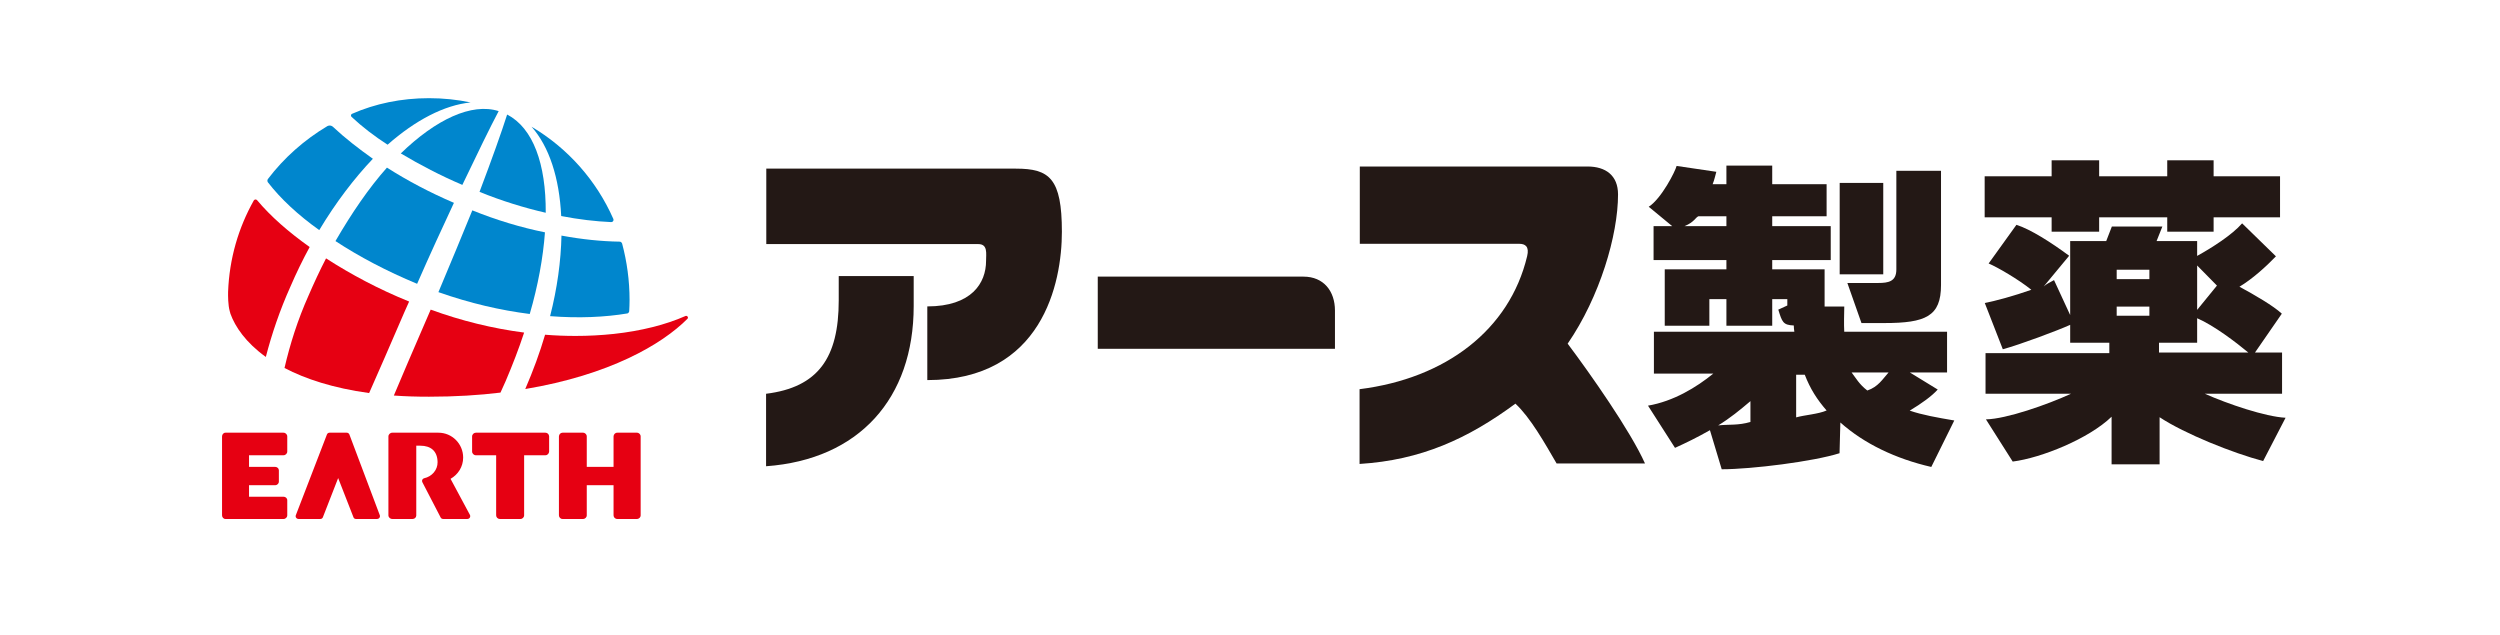 <?xml version="1.0" encoding="utf-8"?>
<svg xmlns="http://www.w3.org/2000/svg" fill="none" height="100%" overflow="visible" preserveAspectRatio="none" style="display: block;" viewBox="0 0 126 32" width="100%">
<g clip-path="url(#clip0_0_2673)" id="logo">
<g id="Vector">
</g>
<g id="Group 624994">
<g id="Group">
<g id="Group_2">
<path d="M22.096 14.724C23.705 15.289 25.227 15.638 26.699 15.825C27.116 14.395 27.372 12.99 27.466 11.71C26.251 11.465 25 11.085 23.805 10.602C23.302 11.832 22.725 13.236 22.096 14.724Z" fill="#0086CD" id="Vector_2"/>
<path d="M23.302 9.319C24.085 7.68 24.713 6.393 25.133 5.6C23.772 5.169 21.973 6.016 20.2 7.732C21.166 8.308 22.212 8.854 23.302 9.319Z" fill="#0086CD" id="Vector_3"/>
<path d="M16.907 12.15C18.107 12.937 19.491 13.667 21.023 14.304C21.672 12.819 22.304 11.454 22.878 10.223C21.68 9.71 20.538 9.108 19.502 8.448C18.586 9.478 17.728 10.736 16.907 12.15Z" fill="#0086CD" id="Vector_4"/>
<path d="M14.339 18.547C15.396 19.1 16.795 19.562 18.604 19.81C19.109 18.657 19.644 17.454 20.188 16.178C20.334 15.84 20.477 15.507 20.62 15.198C19.075 14.572 17.688 13.829 16.433 13.022C16.121 13.625 15.83 14.251 15.548 14.903C15.007 16.112 14.613 17.358 14.339 18.547Z" fill="#E60012" id="Vector_5"/>
<path d="M25.56 5.772C25.285 6.638 24.805 7.988 24.168 9.67C25.274 10.121 26.416 10.473 27.505 10.723C27.52 8.264 26.872 6.457 25.56 5.772Z" fill="#0086CD" id="Vector_6"/>
<path d="M16.09 11.598C16.926 10.202 17.864 8.978 18.793 8.002C18.067 7.487 17.39 6.963 16.782 6.393C16.737 6.351 16.678 6.327 16.617 6.327C16.574 6.327 16.535 6.338 16.503 6.354C15.334 7.05 14.314 7.955 13.504 9.02V9.021C13.487 9.047 13.476 9.074 13.476 9.103C13.476 9.132 13.483 9.157 13.5 9.185C14.14 10.016 15.023 10.835 16.09 11.598Z" fill="#0086CD" id="Vector_7"/>
<path d="M28.285 10.889C29.164 11.059 30.011 11.159 30.805 11.194C30.869 11.194 30.922 11.145 30.922 11.081C30.922 11.064 30.918 11.047 30.913 11.035C30.05 9.076 28.599 7.456 26.79 6.387C27.684 7.397 28.19 8.968 28.285 10.889Z" fill="#0086CD" id="Vector_8"/>
<path d="M14.63 14.462C14.93 13.763 15.259 13.09 15.607 12.45C14.547 11.697 13.649 10.914 12.957 10.089C12.938 10.067 12.911 10.053 12.88 10.053C12.845 10.053 12.815 10.071 12.795 10.097C12.019 11.475 11.559 13.031 11.496 14.708C11.493 14.903 11.489 15.368 11.581 15.691C11.586 15.717 11.612 15.799 11.615 15.814C11.848 16.462 12.385 17.263 13.398 17.99C13.699 16.824 14.109 15.624 14.63 14.462Z" fill="#E60012" id="Vector_9"/>
<path d="M17.689 5.819C17.689 5.847 17.7 5.868 17.717 5.889C18.241 6.381 18.858 6.858 19.534 7.293C20.933 6.061 22.387 5.298 23.718 5.163C23.041 5.021 22.338 4.948 21.622 4.948C20.229 4.948 18.906 5.223 17.742 5.737C17.71 5.751 17.689 5.781 17.689 5.819Z" fill="#0086CD" id="Vector_10"/>
<path d="M34.648 16.067C34.661 16.049 34.673 16.033 34.673 16.01C34.673 15.962 34.631 15.919 34.581 15.919C34.572 15.919 34.564 15.923 34.552 15.925C33.555 16.366 32.315 16.68 30.939 16.829C30.304 16.897 29.658 16.931 29.005 16.931C28.496 16.931 27.986 16.912 27.472 16.87C27.205 17.781 26.871 18.682 26.473 19.607C30.708 18.899 33.358 17.364 34.648 16.067Z" fill="#E60012" id="Vector_11"/>
<path d="M27.725 15.934C29.166 16.048 30.5 15.985 31.627 15.796C31.67 15.777 31.706 15.738 31.712 15.685C31.722 15.492 31.73 15.312 31.73 15.117C31.73 14.146 31.598 13.184 31.355 12.275C31.334 12.225 31.291 12.179 31.234 12.179H31.227C30.311 12.165 29.324 12.065 28.298 11.874C28.272 13.149 28.085 14.533 27.725 15.934Z" fill="#0086CD" id="Vector_12"/>
<path d="M26.416 16.762C24.827 16.556 23.252 16.169 21.707 15.605C21.559 15.946 21.411 16.291 21.258 16.644C20.763 17.793 20.29 18.881 19.85 19.935C20.402 19.976 20.991 19.994 21.621 19.994C22.932 19.994 24.153 19.919 25.224 19.787C25.312 19.597 25.397 19.408 25.483 19.213C25.837 18.382 26.148 17.576 26.416 16.762Z" fill="#E60012" id="Vector_13"/>
</g>
<g id="Group_3">
<path d="M32.101 21.808H31.108C31.006 21.808 30.923 21.893 30.923 21.997V23.53H29.573V21.997C29.573 21.893 29.487 21.808 29.385 21.808H28.349C28.254 21.808 28.17 21.893 28.17 21.997V25.972C28.17 26.074 28.253 26.156 28.346 26.156H29.389C29.487 26.156 29.573 26.074 29.573 25.972V24.454H30.923V25.972C30.923 26.074 31.004 26.156 31.108 26.156H32.103C32.206 26.156 32.289 26.074 32.289 25.972V21.997C32.289 21.893 32.206 21.808 32.101 21.808Z" fill="#E60012" id="Vector_14"/>
<path d="M17.936 26.156H19.008C19.087 26.156 19.151 26.093 19.151 26.017C19.151 26.003 19.151 25.989 19.145 25.976L17.608 21.895C17.584 21.844 17.536 21.808 17.478 21.808H16.608C16.549 21.808 16.497 21.845 16.478 21.896L14.907 25.974C14.905 25.989 14.899 26 14.899 26.017C14.899 26.093 14.967 26.156 15.04 26.156H16.145C16.201 26.156 16.246 26.126 16.27 26.078L17.043 24.094L17.817 26.076C17.833 26.126 17.886 26.156 17.936 26.156Z" fill="#E60012" id="Vector_15"/>
<path d="M14.287 21.808H11.361C11.269 21.808 11.191 21.893 11.191 21.997V25.972C11.191 26.074 11.269 26.157 11.361 26.157H14.287C14.392 26.157 14.478 26.074 14.478 25.972V25.213C14.478 25.11 14.392 25.034 14.287 25.034H12.551V24.454H13.87C13.972 24.454 14.055 24.372 14.055 24.27V23.701C14.055 23.611 13.972 23.53 13.867 23.53H12.551V22.945H14.287C14.392 22.945 14.478 22.859 14.478 22.758V21.997C14.478 21.893 14.392 21.808 14.287 21.808Z" fill="#E60012" id="Vector_16"/>
<path d="M27.676 22.759V21.99C27.671 21.887 27.589 21.808 27.489 21.808H23.982C23.883 21.808 23.794 21.893 23.794 21.997V22.757C23.794 22.859 23.883 22.945 23.982 22.945H25.006V25.972C25.006 26.074 25.087 26.156 25.192 26.156H26.233C26.33 26.156 26.416 26.074 26.416 25.972V22.945H27.489C27.589 22.945 27.671 22.861 27.676 22.759Z" fill="#E60012" id="Vector_17"/>
<path d="M20.98 25.987V22.463H21.183C21.713 22.463 22.047 22.733 22.054 23.292C22.059 23.689 21.766 24.019 21.379 24.103V24.105C21.315 24.117 21.271 24.175 21.271 24.242C21.271 24.262 21.29 24.309 21.29 24.309L22.212 26.088C22.235 26.129 22.281 26.156 22.334 26.156H23.561C23.637 26.156 23.7 26.093 23.7 26.017C23.7 25.994 23.697 25.974 23.685 25.953L22.708 24.133C23.085 23.919 23.343 23.527 23.343 23.06C23.343 22.369 22.785 21.808 22.098 21.808H19.768C19.666 21.808 19.576 21.893 19.576 21.997V25.972C19.576 26.074 19.666 26.156 19.768 26.156H20.8C20.896 26.156 20.975 26.08 20.98 25.987Z" fill="#E60012" id="Vector_18"/>
</g>
</g>
<g id="Group_4">
<path d="M65.696 13.942H55.327V17.581H67.282V15.652C67.282 14.674 66.712 13.942 65.696 13.942Z" fill="#231815" id="Vector_19"/>
<path d="M51.199 8.499H38.621V12.302H49.306C49.795 12.302 49.698 12.779 49.698 13.149C49.698 14.267 48.966 15.443 46.736 15.443V19.157C52.528 19.157 53.519 14.27 53.519 11.683C53.519 8.984 52.892 8.499 51.199 8.499Z" fill="#231815" id="Vector_20"/>
<path d="M81.549 9.799C81.549 8.837 80.921 8.392 80.013 8.392H68.534V12.288H76.574C76.873 12.288 77.086 12.427 76.968 12.912C76.08 16.629 72.862 19.073 68.522 19.615V23.383C71.618 23.189 73.975 22.117 76.377 20.344C77.139 21.055 77.853 22.327 78.453 23.359H82.908C82.179 21.727 80.147 18.834 79.01 17.321C80.63 14.964 81.549 11.854 81.549 9.799Z" fill="#231815" id="Vector_21"/>
<path d="M42.272 15.14C42.272 18.021 41.245 19.519 38.61 19.846V23.499C43.294 23.16 46.05 20.084 46.05 15.423V13.915H42.272V15.14Z" fill="#231815" id="Vector_22"/>
<path d="M103.402 11.677H105.797V10.953H109.229V11.677H111.566V10.953H114.914V8.885H111.566V8.079H109.229V8.885H105.797V8.079H103.402V8.885H100.027V10.953H103.402V11.677Z" fill="#231815" id="Vector_23"/>
<path d="M115.016 19.843V17.768H113.651L115.004 15.809C114.585 15.418 113.635 14.864 112.868 14.451C113.517 14.063 114.201 13.445 114.707 12.919L113.003 11.257C112.504 11.832 111.496 12.479 110.736 12.898V12.149H108.692L108.984 11.416H106.438L106.154 12.149H104.337V15.879L103.523 14.118C103.353 14.212 103.143 14.308 103.003 14.438L104.285 12.89C103.377 12.217 102.336 11.555 101.628 11.331L100.227 13.279C100.684 13.474 101.727 14.08 102.379 14.604C101.526 14.909 100.545 15.174 100.033 15.271L100.942 17.603C101.833 17.36 103.719 16.653 104.337 16.372V17.274L106.31 17.274V17.799H100.071V19.843H104.384C103.197 20.389 101.118 21.119 100.091 21.136L101.44 23.263C102.893 23.077 105.276 22.111 106.424 21.003V23.401H108.844V21.028C110.11 21.866 112.56 22.843 114.062 23.237L115.193 21.055C114.176 21.003 112.287 20.363 111.118 19.843L115.016 19.843ZM111.734 14.394L110.736 15.618V13.38L111.734 14.394ZM108.329 15.913H106.681V15.453H108.329V15.913ZM108.329 14.069H106.681V13.594H108.329V14.069ZM108.814 17.274L110.736 17.274V16.039C111.588 16.405 112.701 17.258 113.316 17.768H108.814V17.274Z" fill="#231815" id="Vector_24"/>
<path d="M94.916 9.219H92.72V13.826H94.916V9.219Z" fill="#231815" id="Vector_25"/>
<path d="M93.107 14.262L93.818 16.282H94.969C97.054 16.282 97.827 15.943 97.827 14.37V8.608H95.576V13.584C95.576 14.191 95.17 14.262 94.662 14.262H93.107Z" fill="#231815" id="Vector_26"/>
<path d="M97.661 19.633L96.255 18.771H98.132V16.72H92.95C92.929 16.298 92.944 15.861 92.952 15.449H91.96V13.576H89.32V13.109H92.269V11.396H89.32V10.899H92.061V9.283H89.32V8.347H87.011V9.283H86.317C86.413 9.048 86.451 8.833 86.503 8.659L84.501 8.363C84.438 8.627 83.743 10.003 83.096 10.421L84.277 11.396H83.34V13.109H87.011V13.576H83.903V16.417H86.152V15.075H87.011V16.417H89.32V15.075H90.081V15.397L89.626 15.605C89.816 16.22 89.861 16.385 90.407 16.404C90.409 16.568 90.418 16.557 90.435 16.719H83.357V18.828H86.353C85.493 19.527 84.347 20.223 83.059 20.445L84.42 22.572C84.94 22.338 85.562 22.035 86.181 21.681L86.774 23.651C88.278 23.651 91.394 23.261 92.713 22.842L92.754 21.293C93.945 22.357 95.539 23.122 97.337 23.534L98.496 21.192C97.648 21.048 96.862 20.91 96.25 20.695C96.845 20.339 97.361 19.967 97.661 19.633ZM84.903 11.396C85.394 11.196 85.453 10.955 85.603 10.899H87.011V11.396H84.903ZM95.185 18.771C94.878 19.114 94.663 19.494 94.113 19.682C93.706 19.373 93.525 19.038 93.32 18.771H95.185ZM90.526 18.885H90.96C91.234 19.595 91.581 20.139 92.061 20.689C91.623 20.877 90.961 20.913 90.526 21.036V18.885ZM86.596 21.44C87.183 21.084 87.7 20.661 88.222 20.217V21.267C87.599 21.449 87.177 21.38 86.596 21.44Z" fill="#231815" id="Vector_27"/>
</g>
</g>
</g>
<defs>
<clipPath id="clip0_0_2673">
<rect fill="white" height="31.105" width="125.902"/>
</clipPath>
</defs>
</svg>